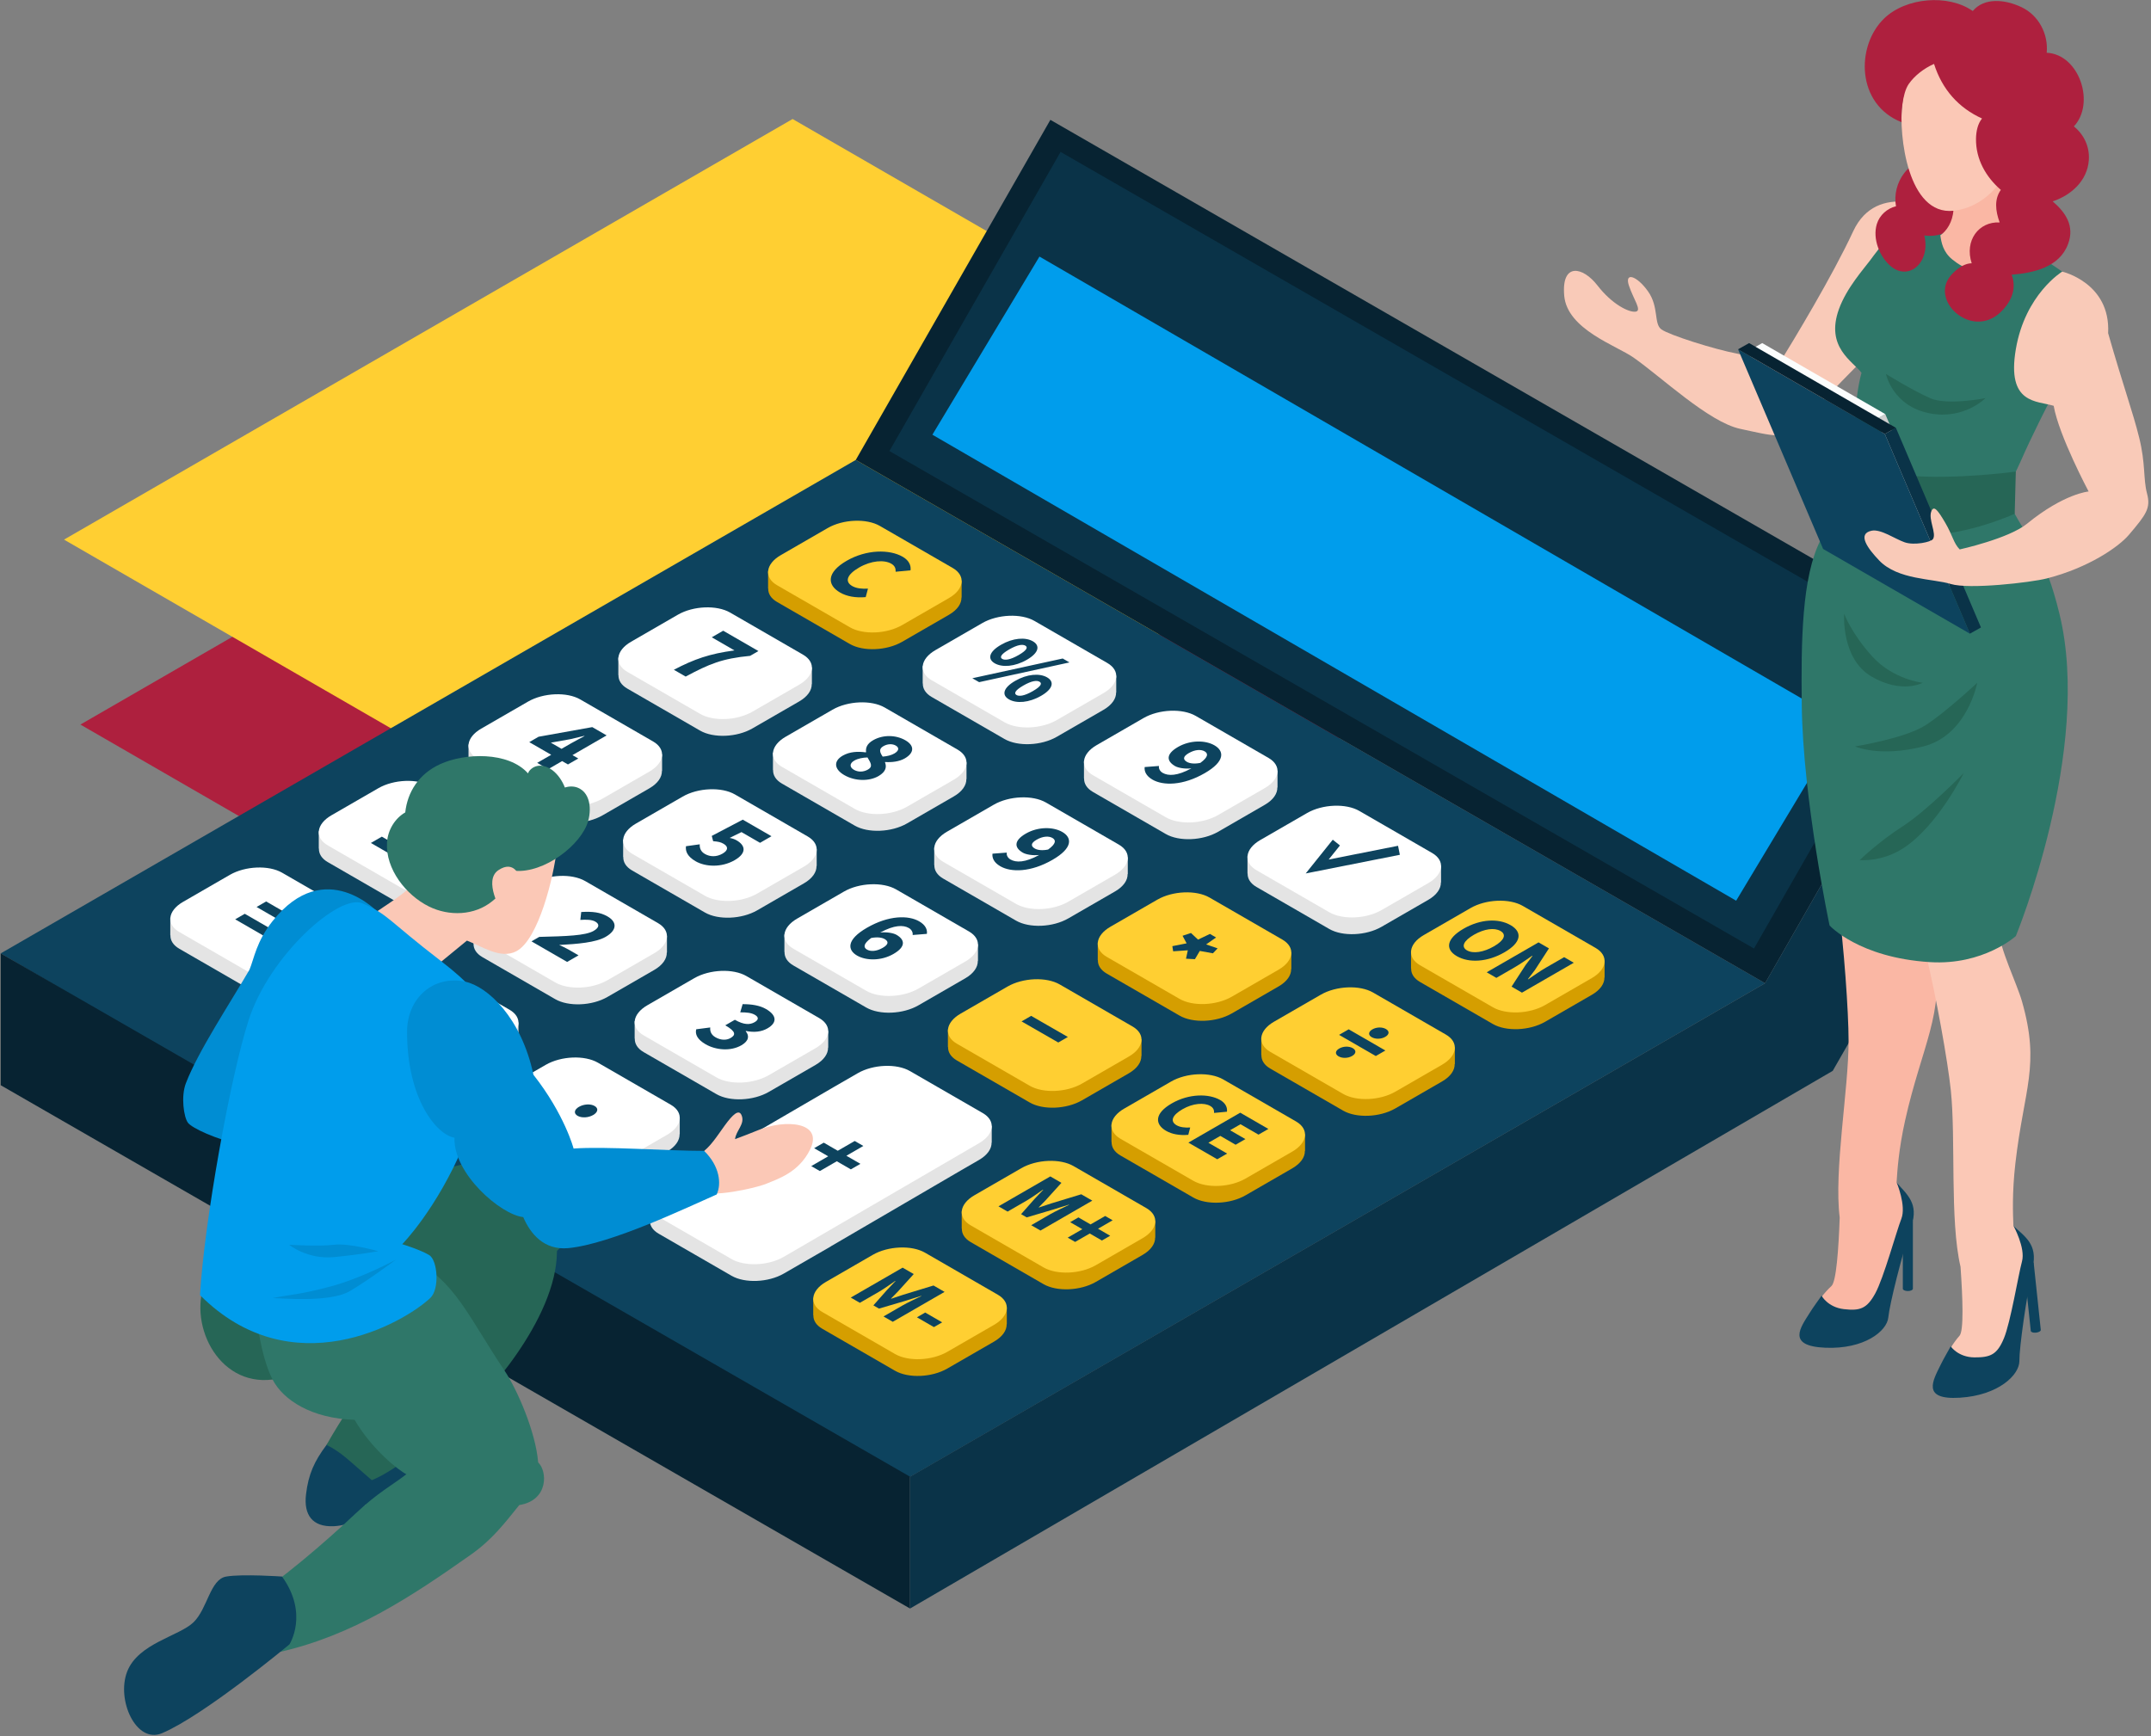 <svg xmlns="http://www.w3.org/2000/svg" xmlns:xlink="http://www.w3.org/1999/xlink" xmlns:serif="http://www.serif.com/" width="100%" height="100%" viewBox="0 0 441 356" xml:space="preserve" style="fill-rule:evenodd;clip-rule:evenodd;stroke-linejoin:round;stroke-miterlimit:2;"><rect x="0" y="0" width="441" height="356" fill="#808080" stroke="none"/>    <g transform="matrix(1,0,0,1,-118.305,-413.765)">        <g>            <g transform="matrix(4.167,0,0,4.167,-1654.21,141.375)">                <path d="M522.601,116.465C521.671,115.23 520.701,114.06 519.681,112.948L524.187,115.542L522.601,116.465ZM464.51,97.347C463.743,97.347 462.999,97.326 462.268,97.28L468.006,93.968L472.961,96.82C469.743,97.124 467.012,97.347 464.51,97.347Z" style="fill:url(#_Linear1);"></path>            </g>            <g transform="matrix(4.167,0,0,4.167,-1783.28,-45.031)">                <path d="M492.692,163.499C492.692,163.499 486.568,160.923 484.527,159.744C478.47,156.248 460.3,145.757 460.3,145.757L496.147,125.061C496.147,125.061 514.995,135.943 521.28,139.571C523.094,140.619 528.539,142.803 528.539,142.803L492.692,163.499Z" style="fill:rgb(174,32,62);fill-rule:nonzero;"></path>            </g>            <g transform="matrix(4.167,0,0,4.167,-1783.28,-45.031)">                <path d="M491.85,153.746C491.85,153.746 479.948,148.465 475.968,146.167C471.849,143.789 459.494,136.656 459.494,136.656L495.34,115.959C495.34,115.959 510.024,124.437 514.918,127.263C518.122,129.113 527.698,133.05 527.698,133.05L491.85,153.746Z" style="fill:rgb(255,207,50);fill-rule:nonzero;"></path>            </g>            <g transform="matrix(4.167,0,0,4.167,-1654.21,141.375)">                <path d="M512.215,113.752L469.755,138.267L425.404,112.284L467.475,88.001L512.215,113.752Z" style="fill:rgb(13,67,94);fill-rule:nonzero;"></path>            </g>            <g transform="matrix(4.167,0,0,4.167,-1654.21,141.375)">                <path d="M512.215,113.752L521.789,97.018L477.049,71.266L467.475,88.001L512.215,113.752Z" style="fill:rgb(7,35,50);fill-rule:nonzero;"></path>            </g>            <g transform="matrix(4.167,0,0,4.167,-1654.21,141.375)">                <path d="M511.668,112.044L520.09,97.324L477.551,72.844L469.129,87.564L511.668,112.044Z" style="fill:rgb(10,51,72);fill-rule:nonzero;"></path>            </g>            <g transform="matrix(4.167,0,0,4.167,-1654.21,141.375)">                <path d="M510.79,109.691L516.059,100.926L476.512,77.994L471.244,86.76L510.79,109.691Z" style="fill:rgb(0,157,236);fill-rule:nonzero;"></path>            </g>            <g transform="matrix(4.167,0,0,4.167,-1654.21,141.375)">                <path d="M425.404,112.284L425.404,118.771L470.144,144.523L470.144,138.035L425.404,112.284Z" style="fill:rgb(7,35,50);fill-rule:nonzero;"></path>            </g>            <g transform="matrix(4.167,0,0,4.167,-1654.21,141.375)">                <path d="M512.215,113.752L470.144,138.035L470.144,144.523L515.542,118.064L524.719,102.039L521.789,97.018L512.215,113.752Z" style="fill:rgb(10,51,72);fill-rule:nonzero;"></path>            </g>            <g transform="matrix(4.167,0,0,4.167,-1654.21,141.375)">                <path d="M472.683,93.947L471.83,93.904L468.658,92.072C468.002,91.694 466.847,91.741 466.09,92.178L463.801,93.5L463.16,93.468L463.16,94.328L463.166,94.328C463.159,94.577 463.297,94.815 463.602,94.991L467.185,97.06C467.84,97.438 468.996,97.39 469.753,96.953L472.057,95.623C472.478,95.38 472.682,95.067 472.675,94.77L472.683,94.771L472.683,93.947Z" style="fill:rgb(213,158,0);fill-rule:nonzero;"></path>            </g>            <g transform="matrix(4.167,0,0,4.167,-1654.21,141.375)">                <path d="M467.185,96.236L463.602,94.167C462.947,93.789 463.03,93.122 463.787,92.685L466.09,91.355C466.847,90.918 468.002,90.87 468.658,91.248L472.242,93.317C472.897,93.696 472.814,94.363 472.057,94.8L469.753,96.13C468.996,96.567 467.84,96.615 467.185,96.236Z" style="fill:rgb(255,207,50);fill-rule:nonzero;"></path>            </g>            <g transform="matrix(4.167,0,0,4.167,-1654.21,141.375)">                <path d="M480.29,98.621L479.438,98.579L476.265,96.747C475.61,96.368 474.454,96.416 473.698,96.853L471.409,98.175L470.767,98.142L470.767,99.003L470.774,99.003C470.766,99.251 470.905,99.49 471.209,99.666L474.792,101.734C475.449,102.113 476.604,102.065 477.361,101.628L479.664,100.298C480.085,100.054 480.289,99.741 480.283,99.445L480.29,99.446L480.29,98.621Z" style="fill:rgb(228,228,228);fill-rule:nonzero;"></path>            </g>            <g transform="matrix(4.167,0,0,4.167,-1654.21,141.375)">                <path d="M474.792,100.91L471.209,98.842C470.554,98.464 470.637,97.797 471.394,97.36L473.698,96.03C474.454,95.593 475.61,95.545 476.265,95.923L479.849,97.992C480.504,98.37 480.421,99.037 479.664,99.474L477.361,100.804C476.604,101.241 475.449,101.289 474.792,100.91Z" style="fill:white;fill-rule:nonzero;"></path>            </g>            <g transform="matrix(4.167,0,0,4.167,-1654.21,141.375)">                <path d="M488.225,103.296L487.372,103.253L484.2,101.421C483.544,101.043 482.389,101.091 481.632,101.528L479.343,102.849L478.702,102.817L478.702,103.677L478.708,103.677C478.701,103.926 478.839,104.164 479.144,104.34L482.727,106.409C483.382,106.787 484.538,106.74 485.295,106.303L487.599,104.972C488.02,104.729 488.224,104.415 488.216,104.119L488.225,104.119L488.225,103.296Z" style="fill:rgb(228,228,228);fill-rule:nonzero;"></path>            </g>            <g transform="matrix(4.167,0,0,4.167,-1654.21,141.375)">                <path d="M482.727,105.585L479.144,103.516C478.489,103.138 478.571,102.471 479.329,102.034L481.632,100.704C482.389,100.267 483.544,100.219 484.2,100.597L487.783,102.666C488.439,103.044 488.356,103.712 487.599,104.149L485.295,105.479C484.538,105.916 483.382,105.964 482.727,105.585Z" style="fill:white;fill-rule:nonzero;"></path>            </g>            <g transform="matrix(4.167,0,0,4.167,-1654.21,141.375)">                <path d="M496.271,107.971L495.418,107.928L492.246,106.096C491.59,105.717 490.435,105.765 489.678,106.202L487.389,107.524L486.747,107.492L486.747,108.352L486.754,108.352C486.746,108.6 486.885,108.839 487.19,109.015L490.773,111.084C491.428,111.462 492.584,111.414 493.341,110.977L495.645,109.647C496.066,109.404 496.27,109.09 496.263,108.794L496.271,108.794L496.271,107.971Z" style="fill:rgb(228,228,228);fill-rule:nonzero;"></path>            </g>            <g transform="matrix(4.167,0,0,4.167,-1654.21,141.375)">                <path d="M490.773,110.26L487.19,108.191C486.534,107.813 486.617,107.145 487.373,106.708L489.678,105.378C490.435,104.941 491.59,104.893 492.246,105.272L495.829,107.341C496.485,107.719 496.402,108.387 495.645,108.824L493.341,110.154C492.584,110.59 491.428,110.638 490.773,110.26Z" style="fill:white;fill-rule:nonzero;"></path>            </g>            <g transform="matrix(4.167,0,0,4.167,-1654.21,141.375)">                <path d="M504.317,112.645L503.464,112.602L500.291,110.77C499.636,110.392 498.481,110.44 497.723,110.877L495.435,112.199L494.793,112.166L494.793,113.026L494.8,113.027C494.792,113.275 494.931,113.513 495.236,113.69L498.819,115.758C499.474,116.137 500.629,116.089 501.387,115.652L503.691,114.322C504.112,114.079 504.316,113.765 504.309,113.469L504.317,113.469L504.317,112.645Z" style="fill:rgb(213,158,0);fill-rule:nonzero;"></path>            </g>            <g transform="matrix(4.167,0,0,4.167,-1654.21,141.375)">                <path d="M498.819,114.934L495.236,112.866C494.58,112.487 494.663,111.82 495.42,111.383L497.724,110.053C498.481,109.616 499.636,109.568 500.291,109.947L503.874,112.015C504.531,112.394 504.448,113.061 503.691,113.498L501.387,114.828C500.629,115.265 499.474,115.313 498.819,114.934Z" style="fill:rgb(255,207,50);fill-rule:nonzero;"></path>            </g>            <g transform="matrix(4.167,0,0,4.167,-1654.21,141.375)">                <path d="M465.316,98.21L464.463,98.167L461.29,96.335C460.635,95.956 459.48,96.004 458.722,96.441L456.434,97.763L455.792,97.731L455.792,98.591L455.799,98.591C455.791,98.84 455.93,99.078 456.235,99.254L459.818,101.323C460.473,101.7 461.628,101.653 462.385,101.216L464.69,99.886C465.111,99.643 465.315,99.329 465.308,99.033L465.316,99.033L465.316,98.21Z" style="fill:rgb(228,228,228);fill-rule:nonzero;"></path>            </g>            <g transform="matrix(4.167,0,0,4.167,-1654.21,141.375)">                <path d="M459.818,100.498L456.235,98.43C455.579,98.052 455.662,97.385 456.419,96.948L458.723,95.617C459.48,95.18 460.635,95.133 461.29,95.511L464.873,97.58C465.53,97.958 465.447,98.625 464.69,99.062L462.385,100.392C461.628,100.829 460.473,100.877 459.818,100.498Z" style="fill:white;fill-rule:nonzero;"></path>            </g>            <g transform="matrix(4.167,0,0,4.167,-1654.21,141.375)">                <path d="M472.923,102.884L472.071,102.841L468.898,101.009C468.243,100.631 467.087,100.679 466.329,101.116L464.041,102.437L463.4,102.405L463.4,103.265L463.407,103.265C463.399,103.514 463.538,103.752 463.842,103.928L467.425,105.997C468.08,106.375 469.236,106.327 469.994,105.89L472.297,104.56C472.718,104.317 472.922,104.004 472.915,103.707L472.923,103.708L472.923,102.884Z" style="fill:rgb(228,228,228);fill-rule:nonzero;"></path>            </g>            <g transform="matrix(4.167,0,0,4.167,-1654.21,141.375)">                <path d="M467.425,105.173L463.842,103.104C463.187,102.726 463.269,102.059 464.026,101.622L466.33,100.292C467.087,99.855 468.243,99.807 468.898,100.185L472.481,102.254C473.137,102.633 473.054,103.3 472.297,103.737L469.994,105.067C469.236,105.504 468.08,105.552 467.425,105.173Z" style="fill:white;fill-rule:nonzero;"></path>            </g>            <g transform="matrix(4.167,0,0,4.167,-1654.21,141.375)">                <path d="M480.858,107.559L480.005,107.516L476.832,105.684C476.177,105.305 475.021,105.353 474.264,105.79L471.975,107.112L471.334,107.079L471.334,107.94L471.341,107.94C471.333,108.188 471.472,108.427 471.776,108.603L475.36,110.672C476.015,111.05 477.17,111.002 477.927,110.565L480.231,109.235C480.652,108.992 480.857,108.679 480.849,108.382L480.858,108.383L480.858,107.559Z" style="fill:rgb(228,228,228);fill-rule:nonzero;"></path>            </g>            <g transform="matrix(4.167,0,0,4.167,-1654.21,141.375)">                <path d="M475.36,109.848L471.776,107.779C471.121,107.401 471.204,106.734 471.96,106.297L474.264,104.967C475.021,104.53 476.177,104.482 476.832,104.86L480.415,106.929C481.071,107.307 480.988,107.974 480.231,108.411L477.927,109.742C477.17,110.179 476.015,110.226 475.36,109.848Z" style="fill:white;fill-rule:nonzero;"></path>            </g>            <g transform="matrix(4.167,0,0,4.167,-1654.21,141.375)">                <path d="M488.904,112.233L488.051,112.191L484.878,110.359C484.223,109.98 483.067,110.028 482.31,110.465L480.021,111.786L479.38,111.754L479.38,112.615L479.387,112.615C479.379,112.863 479.518,113.102 479.822,113.278L483.406,115.346C484.061,115.725 485.216,115.677 485.973,115.24L488.277,113.91C488.698,113.667 488.903,113.353 488.895,113.057L488.904,113.057L488.904,112.233Z" style="fill:rgb(213,158,0);fill-rule:nonzero;"></path>            </g>            <g transform="matrix(4.167,0,0,4.167,-1654.21,141.375)">                <path d="M483.406,114.523L479.822,112.454C479.166,112.075 479.249,111.409 480.006,110.971L482.31,109.641C483.067,109.204 484.223,109.157 484.878,109.535L488.461,111.603C489.117,111.982 489.034,112.649 488.277,113.086L485.973,114.416C485.216,114.853 484.061,114.901 483.406,114.523Z" style="fill:rgb(255,207,50);fill-rule:nonzero;"></path>            </g>            <g transform="matrix(4.167,0,0,4.167,-1654.21,141.375)">                <path d="M496.95,116.908L496.097,116.865L492.924,115.034C492.269,114.655 491.113,114.703 490.356,115.14L488.067,116.461L487.426,116.429L487.426,117.289L487.433,117.289C487.425,117.538 487.564,117.777 487.868,117.952L491.452,120.021C492.107,120.4 493.262,120.352 494.019,119.915L496.323,118.585C496.745,118.342 496.949,118.028 496.941,117.731L496.95,117.732L496.95,116.908Z" style="fill:rgb(213,158,0);fill-rule:nonzero;"></path>            </g>            <g transform="matrix(4.167,0,0,4.167,-1654.21,141.375)">                <path d="M491.452,119.198L487.868,117.129C487.212,116.75 487.295,116.083 488.052,115.646L490.356,114.316C491.113,113.879 492.269,113.831 492.924,114.209L496.507,116.278C497.163,116.657 497.079,117.324 496.323,117.761L494.019,119.091C493.262,119.528 492.107,119.576 491.452,119.198Z" style="fill:rgb(255,207,50);fill-rule:nonzero;"></path>            </g>            <g transform="matrix(4.167,0,0,4.167,-1654.21,141.375)">                <path d="M457.945,102.485L457.092,102.442L453.919,100.611C453.264,100.232 452.108,100.28 451.351,100.717L449.063,102.038L448.421,102.006L448.421,102.866L448.428,102.867C448.42,103.115 448.559,103.354 448.864,103.53L452.447,105.598C453.102,105.977 454.257,105.929 455.014,105.492L457.318,104.162C457.74,103.919 457.944,103.605 457.936,103.308L457.945,103.309L457.945,102.485Z" style="fill:rgb(228,228,228);fill-rule:nonzero;"></path>            </g>            <g transform="matrix(4.167,0,0,4.167,-1654.21,141.375)">                <path d="M452.447,104.775L448.864,102.706C448.207,102.327 448.29,101.66 449.047,101.223L451.351,99.893C452.108,99.457 453.264,99.408 453.919,99.787L457.502,101.855C458.158,102.234 458.075,102.901 457.318,103.338L455.014,104.668C454.257,105.105 453.102,105.153 452.447,104.775Z" style="fill:white;fill-rule:nonzero;"></path>            </g>            <g transform="matrix(4.167,0,0,4.167,-1654.21,141.375)">                <path d="M465.552,107.16L464.7,107.117L461.527,105.285C460.871,104.907 459.715,104.954 458.958,105.391L456.67,106.713L456.029,106.681L456.029,107.541L456.036,107.541C456.028,107.79 456.166,108.029 456.471,108.204L460.054,110.273C460.709,110.651 461.865,110.603 462.621,110.167L464.925,108.836C465.347,108.593 465.551,108.28 465.543,107.983L465.552,107.984L465.552,107.16Z" style="fill:rgb(228,228,228);fill-rule:nonzero;"></path>            </g>            <g transform="matrix(4.167,0,0,4.167,-1654.21,141.375)">                <path d="M460.054,109.449L456.471,107.381C455.815,107.002 455.898,106.335 456.655,105.898L458.958,104.568C459.715,104.131 460.871,104.083 461.527,104.461L465.11,106.53C465.765,106.909 465.683,107.576 464.925,108.013L462.621,109.343C461.865,109.78 460.709,109.827 460.054,109.449Z" style="fill:white;fill-rule:nonzero;"></path>            </g>            <g transform="matrix(4.167,0,0,4.167,-1654.21,141.375)">                <path d="M473.487,111.835L472.634,111.792L469.461,109.96C468.805,109.581 467.65,109.629 466.893,110.066L464.604,111.388L463.963,111.355L463.963,112.216L463.97,112.216C463.962,112.465 464.1,112.703 464.405,112.879L467.989,114.948C468.644,115.326 469.799,115.278 470.556,114.841L472.86,113.511C473.281,113.268 473.486,112.954 473.478,112.658L473.487,112.659L473.487,111.835Z" style="fill:rgb(228,228,228);fill-rule:nonzero;"></path>            </g>            <g transform="matrix(4.167,0,0,4.167,-1654.21,141.375)">                <path d="M467.989,114.124L464.405,112.055C463.749,111.677 463.832,111.01 464.589,110.573L466.893,109.242C467.65,108.805 468.805,108.758 469.461,109.136L473.044,111.205C473.7,111.583 473.617,112.25 472.86,112.687L470.556,114.017C469.799,114.454 468.644,114.502 467.989,114.124Z" style="fill:white;fill-rule:nonzero;"></path>            </g>            <g transform="matrix(4.167,0,0,4.167,-1654.21,141.375)">                <path d="M481.533,116.509L480.68,116.467L477.507,114.635C476.851,114.256 475.696,114.304 474.939,114.741L472.65,116.062L472.008,116.03L472.008,116.89L472.016,116.891C472.008,117.139 472.146,117.378 472.451,117.554L476.035,119.622C476.69,120.001 477.845,119.953 478.602,119.516L480.906,118.186C481.327,117.943 481.532,117.629 481.524,117.333L481.533,117.333L481.533,116.509Z" style="fill:rgb(213,158,0);fill-rule:nonzero;"></path>            </g>            <g transform="matrix(4.167,0,0,4.167,-1654.21,141.375)">                <path d="M476.035,118.799L472.451,116.73C471.795,116.351 471.878,115.684 472.635,115.247L474.939,113.917C475.696,113.48 476.851,113.432 477.507,113.811L481.09,115.88C481.746,116.258 481.663,116.925 480.906,117.362L478.602,118.692C477.845,119.129 476.69,119.177 476.035,118.799Z" style="fill:rgb(255,207,50);fill-rule:nonzero;"></path>            </g>            <g transform="matrix(4.167,0,0,4.167,-1654.21,141.375)">                <path d="M489.579,121.184L488.726,121.141L485.553,119.309C484.897,118.931 483.742,118.979 482.985,119.416L480.696,120.737L480.055,120.705L480.055,121.565L480.062,121.565C480.054,121.814 480.193,122.053 480.496,122.228L484.08,124.297C484.736,124.676 485.891,124.628 486.648,124.191L488.952,122.861C489.372,122.617 489.578,122.304 489.57,122.008L489.579,122.008L489.579,121.184Z" style="fill:rgb(213,158,0);fill-rule:nonzero;"></path>            </g>            <g transform="matrix(4.167,0,0,4.167,-1654.21,141.375)">                <path d="M484.08,123.473L480.496,121.405C479.841,121.026 479.924,120.359 480.681,119.922L482.985,118.592C483.742,118.155 484.897,118.107 485.553,118.486L489.136,120.554C489.791,120.933 489.708,121.6 488.952,122.037L486.648,123.367C485.891,123.804 484.736,123.852 484.08,123.473Z" style="fill:rgb(255,207,50);fill-rule:nonzero;"></path>            </g>            <g transform="matrix(4.167,0,0,4.167,-1654.21,141.375)">                <path d="M450.578,106.748L449.725,106.705L446.552,104.873C445.896,104.495 444.741,104.543 443.984,104.98L441.695,106.301L441.054,106.269L441.054,107.129L441.061,107.129C441.053,107.378 441.192,107.617 441.496,107.792L445.079,109.861C445.735,110.24 446.89,110.192 447.647,109.755L449.951,108.425C450.371,108.181 450.577,107.867 450.569,107.572L450.578,107.572L450.578,106.748Z" style="fill:rgb(228,228,228);fill-rule:nonzero;"></path>            </g>            <g transform="matrix(4.167,0,0,4.167,-1654.21,141.375)">                <path d="M445.079,109.037L441.496,106.969C440.84,106.59 440.923,105.923 441.68,105.486L443.984,104.156C444.741,103.719 445.896,103.671 446.552,104.05L450.135,106.118C450.79,106.497 450.707,107.164 449.951,107.601L447.647,108.931C446.89,109.368 445.735,109.416 445.079,109.037Z" style="fill:white;fill-rule:nonzero;"></path>            </g>            <g transform="matrix(4.167,0,0,4.167,-1654.21,141.375)">                <path d="M458.185,111.423L457.332,111.38L454.16,109.548C453.503,109.17 452.348,109.218 451.591,109.655L449.302,110.976L448.661,110.944L448.661,111.804L448.668,111.804C448.661,112.053 448.799,112.291 449.103,112.467L452.687,114.536C453.342,114.914 454.497,114.867 455.254,114.429L457.558,113.099C457.979,112.856 458.184,112.542 458.176,112.246L458.185,112.246L458.185,111.423Z" style="fill:rgb(228,228,228);fill-rule:nonzero;"></path>            </g>            <g transform="matrix(4.167,0,0,4.167,-1654.21,141.375)">                <path d="M452.687,113.712L449.103,111.643C448.448,111.265 448.531,110.597 449.288,110.16L451.591,108.831C452.348,108.394 453.503,108.346 454.16,108.724L457.743,110.793C458.398,111.171 458.315,111.839 457.558,112.276L455.254,113.606C454.497,114.043 453.342,114.091 452.687,113.712Z" style="fill:white;fill-rule:nonzero;"></path>            </g>            <g transform="matrix(4.167,0,0,4.167,-1654.21,141.375)">                <path d="M466.119,116.097L465.266,116.054L462.093,114.222C461.438,113.844 460.283,113.892 459.526,114.329L457.237,115.651L456.595,115.618L456.595,116.478L456.602,116.479C456.594,116.727 456.733,116.966 457.038,117.142L460.621,119.211C461.276,119.589 462.432,119.541 463.189,119.104L465.493,117.774C465.913,117.531 466.118,117.217 466.111,116.921L466.119,116.921L466.119,116.097Z" style="fill:rgb(228,228,228);fill-rule:nonzero;"></path>            </g>            <g transform="matrix(4.167,0,0,4.167,-1654.21,141.375)">                <path d="M460.621,118.387L457.038,116.318C456.382,115.94 456.465,115.272 457.222,114.835L459.526,113.505C460.283,113.068 461.438,113.02 462.093,113.399L465.677,115.468C466.332,115.846 466.249,116.513 465.493,116.95L463.189,118.28C462.432,118.717 461.276,118.765 460.621,118.387Z" style="fill:white;fill-rule:nonzero;"></path>            </g>            <g transform="matrix(4.167,0,0,4.167,-1654.21,141.375)">                <path d="M482.21,125.447L481.359,125.404L478.185,123.572C477.53,123.194 476.374,123.242 475.618,123.679L473.329,125L472.687,124.968L472.687,125.828L472.694,125.828C472.687,126.076 472.825,126.315 473.129,126.491L476.712,128.56C477.368,128.938 478.524,128.89 479.281,128.453L481.584,127.123C482.005,126.88 482.209,126.567 482.203,126.27L482.21,126.271L482.21,125.447Z" style="fill:rgb(213,158,0);fill-rule:nonzero;"></path>            </g>            <g transform="matrix(4.167,0,0,4.167,-1654.21,141.375)">                <path d="M476.712,127.736L473.129,125.667C472.474,125.289 472.557,124.622 473.314,124.185L475.618,122.855C476.374,122.418 477.53,122.37 478.185,122.748L481.769,124.817C482.424,125.196 482.341,125.863 481.584,126.3L479.281,127.63C478.524,128.067 477.368,128.115 476.712,127.736Z" style="fill:rgb(255,207,50);fill-rule:nonzero;"></path>            </g>            <g transform="matrix(4.167,0,0,4.167,-1654.21,141.375)">                <path d="M443.272,111.011L442.419,110.968L439.246,109.136C438.591,108.758 437.436,108.805 436.679,109.242L434.39,110.564L433.748,110.532L433.748,111.392L433.755,111.392C433.747,111.64 433.886,111.879 434.191,112.055L437.774,114.124C438.429,114.502 439.585,114.454 440.342,114.017L442.646,112.687C443.067,112.444 443.271,112.131 443.264,111.834L443.272,111.835L443.272,111.011Z" style="fill:rgb(228,228,228);fill-rule:nonzero;"></path>            </g>            <g transform="matrix(4.167,0,0,4.167,-1654.21,141.375)">                <path d="M437.774,113.3L434.191,111.231C433.536,110.853 433.619,110.186 434.375,109.749L436.679,108.419C437.436,107.982 438.591,107.934 439.246,108.312L442.83,110.381C443.486,110.76 443.403,111.427 442.646,111.864L440.342,113.194C439.585,113.631 438.429,113.679 437.774,113.3Z" style="fill:white;fill-rule:nonzero;"></path>            </g>            <g transform="matrix(4.167,0,0,4.167,-1654.21,141.375)">                <path d="M450.879,115.685L450.027,115.643L446.854,113.811C446.199,113.432 445.043,113.48 444.287,113.917L441.997,115.239L441.356,115.206L441.356,116.067L441.363,116.067C441.355,116.315 441.494,116.554 441.798,116.73L445.381,118.799C446.037,119.177 447.193,119.129 447.95,118.692L450.253,117.362C450.674,117.119 450.878,116.805 450.871,116.509L450.879,116.509L450.879,115.685Z" style="fill:rgb(228,228,228);fill-rule:nonzero;"></path>            </g>            <g transform="matrix(4.167,0,0,4.167,-1654.21,141.375)">                <path d="M445.381,117.975L441.798,115.906C441.143,115.528 441.226,114.861 441.983,114.424L444.287,113.094C445.043,112.657 446.199,112.609 446.854,112.987L450.438,115.056C451.093,115.434 451.01,116.101 450.253,116.538L447.95,117.868C447.193,118.305 446.037,118.353 445.381,117.975Z" style="fill:white;fill-rule:nonzero;"></path>            </g>            <g transform="matrix(4.167,0,0,4.167,-1654.21,141.375)">                <path d="M458.814,120.36L457.961,120.317L454.788,118.486C454.133,118.107 452.978,118.155 452.22,118.592L449.932,119.913L449.29,119.881L449.29,120.742L449.297,120.742C449.289,120.99 449.428,121.229 449.733,121.405L453.316,123.473C453.971,123.852 455.126,123.804 455.884,123.367L458.188,122.037C458.609,121.794 458.813,121.48 458.806,121.183L458.814,121.184L458.814,120.36Z" style="fill:rgb(228,228,228);fill-rule:nonzero;"></path>            </g>            <g transform="matrix(4.167,0,0,4.167,-1654.21,141.375)">                <path d="M453.316,122.65L449.733,120.581C449.077,120.202 449.16,119.535 449.916,119.098L452.22,117.768C452.978,117.331 454.133,117.284 454.788,117.662L458.371,119.73C459.028,120.109 458.945,120.776 458.188,121.213L455.884,122.543C455.126,122.98 453.971,123.028 453.316,122.65Z" style="fill:white;fill-rule:nonzero;"></path>            </g>            <g transform="matrix(4.167,0,0,4.167,-1654.21,141.375)">                <path d="M474.906,129.71L474.053,129.667L470.88,127.835C470.225,127.456 469.07,127.504 468.312,127.941L466.024,129.263L465.382,129.231L465.382,130.091L465.389,130.091C465.381,130.34 465.52,130.578 465.825,130.754L469.408,132.823C470.063,133.201 471.218,133.153 471.975,132.716L474.28,131.386C474.701,131.143 474.905,130.829 474.898,130.533L474.906,130.533L474.906,129.71Z" style="fill:rgb(213,158,0);fill-rule:nonzero;"></path>            </g>            <g transform="matrix(4.167,0,0,4.167,-1654.21,141.375)">                <path d="M469.408,131.999L465.825,129.93C465.169,129.552 465.252,128.885 466.009,128.448L468.313,127.117C469.07,126.68 470.225,126.633 470.88,127.011L474.463,129.08C475.12,129.458 475.037,130.125 474.28,130.562L471.976,131.892C471.218,132.329 470.063,132.377 469.408,131.999Z" style="fill:rgb(255,207,50);fill-rule:nonzero;"></path>            </g>            <g transform="matrix(4.167,0,0,4.167,-1654.21,141.375)">                <path d="M473.312,120.729L470.139,118.897C469.484,118.519 468.329,118.567 467.572,119.004C467.572,119.004 461.024,122.829 460.266,123.267L457.978,124.588L457.336,124.556L457.336,125.416L457.343,125.416C457.335,125.665 457.474,125.904 457.779,126.079L461.362,128.148C462.017,128.526 463.172,128.479 463.929,128.042L465.552,127.105L465.554,127.104L466.234,126.712L466.269,126.687L472.686,122.941L473.538,122.449C473.959,122.205 474.163,121.892 474.157,121.596L474.164,121.596L474.164,120.772L473.312,120.729Z" style="fill:rgb(228,228,228);fill-rule:nonzero;"></path>            </g>            <g transform="matrix(4.167,0,0,4.167,-1654.21,141.375)">                <path d="M473.723,120.142L470.139,118.074C469.484,117.695 468.329,117.743 467.572,118.18L466.403,118.855L466.399,118.857L457.962,123.773C457.205,124.21 457.122,124.877 457.779,125.256L461.362,127.325C462.017,127.702 463.172,127.655 463.929,127.218L473.538,121.625C474.295,121.188 474.378,120.521 473.723,120.142Z" style="fill:white;fill-rule:nonzero;"></path>            </g>            <g transform="matrix(4.167,0,0,4.167,-1654.21,141.375)">                <path d="M444.156,106.539L444.697,106.851L446.36,105.891L445.893,105.621L446.306,105.383C446.637,105.506 446.89,105.558 447.19,105.589L447.613,105.833L445.274,107.184L445.741,107.454L445.202,107.765L443.617,106.85L444.156,106.539Z" style="fill:rgb(13,67,94);fill-rule:nonzero;"></path>            </g>            <g transform="matrix(4.167,0,0,4.167,-1654.21,141.375)">                <path d="M451.901,111.472C453.23,111.439 454.17,111.412 454.578,111.176C454.859,111.014 454.876,110.846 454.661,110.721C454.481,110.617 454.204,110.619 453.923,110.636L453.967,110.247C454.518,110.215 454.903,110.259 455.26,110.465C455.751,110.748 455.722,111.151 455.168,111.47C454.684,111.75 453.775,111.822 452.881,111.87C453.024,111.933 453.215,112.022 453.332,112.09L453.834,112.38L453.272,112.704L451.52,111.692L451.901,111.472Z" style="fill:rgb(13,67,94);fill-rule:nonzero;"></path>            </g>            <g transform="matrix(4.167,0,0,4.167,-1654.21,141.375)">                <path d="M459.625,116.018L460.314,115.929C460.295,116.112 460.358,116.289 460.57,116.411C460.812,116.552 461.096,116.575 461.313,116.449C461.568,116.302 461.596,116.136 461.054,115.823L461.526,115.551C461.973,115.809 462.269,115.802 462.499,115.668C462.7,115.553 462.707,115.421 462.511,115.308C462.335,115.206 462.105,115.184 461.79,115.185L461.908,114.782C462.363,114.782 462.754,114.846 463.06,115.023C463.574,115.32 463.633,115.684 463.13,115.974C462.83,116.147 462.474,116.181 462.076,116.103L462.057,116.114C462.247,116.334 462.22,116.59 461.849,116.805C461.314,117.114 460.585,117.044 460.083,116.754C459.681,116.521 459.56,116.263 459.625,116.018Z" style="fill:rgb(13,67,94);fill-rule:nonzero;"></path>            </g>            <g transform="matrix(4.167,0,0,4.167,-1654.21,141.375)">                <path d="M466.118,122.269L465.427,121.87L465.899,121.598L466.589,121.996L467.423,121.515L467.847,121.76L467.013,122.242L467.704,122.64L467.232,122.912L466.541,122.513L465.708,122.995L465.284,122.751L466.118,122.269Z" style="fill:rgb(13,67,94);fill-rule:nonzero;"></path>            </g>            <g transform="matrix(4.167,0,0,4.167,-1654.21,141.375)">                <path d="M475.632,115.631L476.103,115.358L477.909,116.397L477.438,116.669L475.632,115.631Z" style="fill:rgb(13,67,94);fill-rule:nonzero;"></path>            </g>            <g transform="matrix(4.167,0,0,4.167,-1654.21,141.375)">                <path d="M446.64,115.589C447.43,115.134 447.457,114.946 447.261,114.833C447.069,114.721 446.74,114.735 445.951,115.191C445.166,115.643 445.115,115.849 445.307,115.96C445.503,116.074 445.856,116.042 446.64,115.589ZM445.405,114.876C446.384,114.31 447.245,114.226 447.778,114.534C448.312,114.842 448.166,115.338 447.187,115.904C446.207,116.469 445.325,116.567 444.79,116.259C444.257,115.95 444.426,115.441 445.405,114.876Z" style="fill:rgb(34,34,33);fill-rule:nonzero;"></path>            </g>            <g transform="matrix(4.167,0,0,4.167,-1654.21,141.375)">                <path d="M438.464,109.728L440.269,110.77L439.798,111.042L437.994,110L438.464,109.728ZM437.413,110.335L439.217,111.377L438.746,111.649L436.941,110.607L437.413,110.335Z" style="fill:rgb(13,67,94);fill-rule:nonzero;"></path>            </g>            <g transform="matrix(4.167,0,0,4.167,-1654.21,141.375)">                <path d="M453.855,119.835C454.095,119.696 454.425,119.677 454.625,119.793C454.826,119.908 454.793,120.099 454.553,120.238C454.317,120.374 453.987,120.392 453.787,120.277C453.586,120.161 453.619,119.971 453.855,119.835Z" style="fill:rgb(13,67,94);fill-rule:nonzero;"></path>            </g>            <g transform="matrix(4.167,0,0,4.167,-1654.21,141.375)">                <path d="M452.997,102.218L453.465,101.948C453.651,101.841 453.943,101.69 454.13,101.589L454.116,101.58C453.894,101.636 453.661,101.69 453.427,101.743L452.472,101.914L452.997,102.218ZM452.49,102.511L451.41,101.888L451.868,101.623L454.51,101.149L455.216,101.557L453.535,102.528L453.822,102.693L453.313,102.986L453.027,102.821L452.338,103.219L451.8,102.908L452.49,102.511Z" style="fill:rgb(13,67,94);fill-rule:nonzero;"></path>            </g>            <g transform="matrix(4.167,0,0,4.167,-1654.21,141.375)">                <path d="M459.12,107.01L459.798,106.916C459.789,107.094 459.839,107.269 460.051,107.391C460.306,107.538 460.625,107.545 460.92,107.374C461.21,107.207 461.203,107.025 460.971,106.891C460.827,106.807 460.715,106.785 460.457,106.762L460.389,106.503L461.914,105.703L463.327,106.518L462.765,106.843L461.851,106.315L461.268,106.602C461.413,106.628 461.513,106.665 461.615,106.723C462.042,106.97 462.126,107.343 461.515,107.697C460.874,108.066 460.08,108.031 459.594,107.75C459.186,107.514 459.087,107.254 459.12,107.01Z" style="fill:rgb(13,67,94);fill-rule:nonzero;"></path>            </g>            <g transform="matrix(4.167,0,0,4.167,-1654.21,141.375)">                <path d="M468.805,112.008C469.109,111.832 469.084,111.688 468.896,111.579C468.767,111.504 468.54,111.468 468.234,111.526C467.832,111.818 467.852,111.996 468.025,112.096C468.197,112.196 468.479,112.196 468.805,112.008ZM468.024,111.023C469.099,110.402 470.066,110.402 470.592,110.705C470.921,110.895 471.001,111.125 470.973,111.323L470.272,111.379C470.293,111.266 470.233,111.12 470.087,111.036C469.813,110.878 469.368,110.882 468.676,111.258C468.996,111.222 469.325,111.282 469.478,111.37C469.905,111.617 469.938,111.961 469.33,112.311C468.732,112.657 467.989,112.651 467.538,112.391C467.056,112.112 467.013,111.606 468.024,111.023Z" style="fill:rgb(13,67,94);fill-rule:nonzero;"></path>            </g>            <g transform="matrix(4.167,0,0,4.167,-1654.21,141.375)">                <path d="M461.506,97.375L460.389,96.729L460.951,96.405L462.685,97.407L462.277,97.642C460.892,97.775 460.271,98.039 459.104,98.662L458.524,98.327C459.526,97.803 460.283,97.538 461.506,97.375Z" style="fill:rgb(13,67,94);fill-rule:nonzero;"></path>            </g>            <g transform="matrix(4.167,0,0,4.167,-1654.21,141.375)">                <path d="M469.372,102.447C469.594,102.318 469.63,102.166 469.442,102.057C469.289,101.969 469.054,101.959 468.832,102.088C468.596,102.223 468.656,102.389 468.798,102.601C469.028,102.582 469.223,102.533 469.372,102.447ZM468.076,103.236C468.329,103.09 468.212,102.912 468.052,102.642C467.825,102.647 467.579,102.694 467.402,102.796C467.149,102.942 467.175,103.131 467.383,103.25C467.575,103.361 467.834,103.375 468.076,103.236ZM466.83,102.554C467.18,102.353 467.581,102.339 467.962,102.391L467.981,102.381C467.955,102.173 468.022,101.971 468.327,101.795C468.816,101.513 469.454,101.53 469.917,101.798C470.371,102.06 470.361,102.415 469.884,102.69C469.608,102.849 469.233,102.889 468.929,102.866L468.911,102.876C469,103.1 468.97,103.34 468.59,103.56C468.137,103.821 467.439,103.816 466.91,103.511C466.411,103.223 466.364,102.824 466.83,102.554Z" style="fill:rgb(13,67,94);fill-rule:nonzero;"></path>            </g>            <g transform="matrix(4.167,0,0,4.167,-1654.21,141.375)">                <path d="M476.939,107.173C477.342,106.882 477.327,106.706 477.15,106.603C476.981,106.506 476.695,106.504 476.369,106.692C476.065,106.867 476.093,107.014 476.282,107.123C476.412,107.198 476.637,107.235 476.939,107.173ZM474.201,107.377L474.906,107.324C474.88,107.434 474.942,107.58 475.086,107.663C475.365,107.824 475.807,107.818 476.498,107.442C476.179,107.477 475.85,107.418 475.696,107.329C475.273,107.085 475.236,106.739 475.843,106.388C476.441,106.043 477.185,106.048 477.637,106.309C478.12,106.588 478.165,107.096 477.155,107.679C476.079,108.3 475.109,108.299 474.587,107.997C474.257,107.807 474.177,107.572 474.201,107.377Z" style="fill:rgb(13,67,94);fill-rule:nonzero;"></path>            </g>            <g transform="matrix(4.167,0,0,4.167,-1654.21,141.375)">                <path d="M483.05,111.928L483.753,111.789L483.552,111.417L483.968,111.28L484.314,111.606L484.9,111.326L485.202,111.501L484.714,111.842L485.278,112.037L485.046,112.28L484.401,112.163L484.161,112.569L483.722,112.546L483.811,112.132L483.09,112.181L483.05,111.928Z" style="fill:rgb(13,67,94);fill-rule:nonzero;"></path>            </g>            <g transform="matrix(4.167,0,0,4.167,-1654.21,141.375)">                <path d="M492.892,116.023C493.096,115.905 493.377,115.901 493.558,116.005C493.74,116.109 493.732,116.272 493.527,116.39C493.323,116.508 493.041,116.513 492.86,116.408C492.679,116.304 492.688,116.141 492.892,116.023ZM491.727,116.02L493.532,117.063L493.06,117.335L491.254,116.293L491.727,116.02ZM491.26,116.966C491.463,116.847 491.746,116.843 491.926,116.947C492.108,117.052 492.1,117.214 491.896,117.332C491.692,117.45 491.41,117.455 491.228,117.35C491.048,117.246 491.056,117.083 491.26,116.966Z" style="fill:rgb(13,67,94);fill-rule:nonzero;"></path>            </g>            <g transform="matrix(4.167,0,0,4.167,-1654.21,141.375)">                <path d="M467.025,92.965C468.004,92.4 469.137,92.394 469.785,92.767C470.114,92.958 470.199,93.216 470.168,93.434L469.436,93.503C469.443,93.35 469.406,93.214 469.221,93.107C468.871,92.905 468.235,92.951 467.641,93.294C467.034,93.645 466.922,93.989 467.299,94.207C467.507,94.327 467.794,94.351 468.075,94.334L467.963,94.752C467.466,94.795 467.034,94.718 466.701,94.526C466.054,94.152 466.034,93.538 467.025,92.965Z" style="fill:rgb(13,67,94);fill-rule:nonzero;"></path>            </g>            <g transform="matrix(4.167,0,0,4.167,-1654.21,141.375)">                <path d="M498.875,111.935C499.384,111.642 499.498,111.356 499.197,111.182C498.894,111.007 498.399,111.074 497.889,111.367C497.377,111.663 497.244,111.96 497.546,112.135C497.849,112.309 498.363,112.231 498.875,111.935ZM497.376,111.071C498.21,110.59 499.096,110.55 499.694,110.895C500.29,111.241 500.217,111.753 499.388,112.232C498.555,112.713 497.647,112.767 497.049,112.421C496.452,112.076 496.544,111.552 497.376,111.071Z" style="fill:rgb(13,67,94);fill-rule:nonzero;"></path>            </g>            <g transform="matrix(4.167,0,0,4.167,-1654.21,141.375)">                <path d="M501.067,111.742L501.579,112.038L500.889,113.103L500.543,113.554L500.557,113.561C500.806,113.393 501.125,113.163 501.426,112.989L502.327,112.47L502.802,112.744L500.252,114.216L499.74,113.92L500.433,112.853L500.771,112.407L500.756,112.399C500.496,112.574 500.197,112.793 499.895,112.967L498.992,113.489L498.517,113.214L501.067,111.742Z" style="fill:rgb(13,67,94);fill-rule:nonzero;"></path>            </g>            <g transform="matrix(4.167,0,0,4.167,-1654.21,141.375)">                <path d="M483.019,119.667C483.864,119.179 484.843,119.176 485.403,119.499C485.689,119.664 485.762,119.887 485.737,120.075L485.104,120.135C485.109,120.002 485.077,119.884 484.916,119.792C484.614,119.617 484.063,119.656 483.551,119.952C483.028,120.254 482.933,120.553 483.259,120.741C483.439,120.845 483.687,120.866 483.929,120.852L483.834,121.213C483.404,121.249 483.031,121.182 482.742,121.016C482.182,120.692 482.163,120.161 483.019,119.667Z" style="fill:rgb(13,67,94);fill-rule:nonzero;"></path>            </g>            <g transform="matrix(4.167,0,0,4.167,-1654.21,141.375)">                <path d="M486.39,120.123L487.775,120.923L487.289,121.203L486.403,120.691L485.891,120.987L486.645,121.422L486.163,121.7L485.411,121.265L484.824,121.603L485.745,122.135L485.259,122.415L483.839,121.596L486.39,120.123Z" style="fill:rgb(13,67,94);fill-rule:nonzero;"></path>            </g>            <g transform="matrix(4.167,0,0,4.167,-1654.21,141.375)">                <path d="M477.046,123.259L477.593,123.575L476.815,124.435C476.711,124.546 476.587,124.665 476.476,124.781L476.488,124.788C476.689,124.723 476.891,124.65 477.083,124.59L478.569,124.138L479.112,124.451L476.562,125.923L476.106,125.66L477.04,125.12C477.29,124.976 477.704,124.785 477.973,124.656L477.96,124.649L477.174,124.894L475.884,125.275L475.609,125.116L476.267,124.371L476.697,123.919L476.683,123.911C476.46,124.067 476.129,124.305 475.879,124.45L474.945,124.99L474.496,124.731L477.046,123.259Z" style="fill:rgb(13,67,94);fill-rule:nonzero;"></path>            </g>            <g transform="matrix(4.167,0,0,4.167,-1654.21,141.375)">                <path d="M478.621,125.856L478.023,125.511L478.429,125.276L479.027,125.621L479.746,125.206L480.113,125.418L479.394,125.833L479.992,126.179L479.585,126.413L478.987,126.068L478.267,126.483L477.901,126.272L478.621,125.856Z" style="fill:rgb(13,67,94);fill-rule:nonzero;"></path>            </g>            <g transform="matrix(4.167,0,0,4.167,-1654.21,141.375)">                <path d="M469.779,127.748L470.326,128.064L469.547,128.925C469.444,129.036 469.32,129.154 469.208,129.27L469.221,129.277C469.422,129.213 469.623,129.139 469.817,129.079L471.3,128.627L471.844,128.941L469.294,130.413L468.839,130.15L469.774,129.61C470.024,129.466 470.436,129.275 470.705,129.146L470.693,129.138L469.906,129.384L468.617,129.764L468.341,129.605L468.999,128.861L469.429,128.408L469.415,128.401C469.193,128.557 468.862,128.795 468.611,128.939L467.676,129.479L467.228,129.221L469.779,127.748Z" style="fill:rgb(13,67,94);fill-rule:nonzero;"></path>            </g>            <g transform="matrix(4.167,0,0,4.167,-1654.21,141.375)">                <path d="M470.89,129.957L471.726,130.44L471.319,130.674L470.484,130.192L470.89,129.957Z" style="fill:rgb(13,67,94);fill-rule:nonzero;"></path>            </g>            <g transform="matrix(4.167,0,0,4.167,-1654.21,141.375)">                <path d="M476.189,99.376C476.611,99.132 476.646,98.99 476.516,98.916C476.386,98.841 476.14,98.861 475.718,99.104C475.296,99.347 475.253,99.494 475.383,99.57C475.512,99.645 475.768,99.619 476.189,99.376ZM475.318,98.873C475.907,98.533 476.519,98.488 476.888,98.701C477.256,98.914 477.183,99.269 476.593,99.609C475.999,99.952 475.379,99.997 475.011,99.784C474.643,99.572 474.724,99.216 475.318,98.873ZM475.49,97.601C475.912,97.357 475.947,97.215 475.817,97.14C475.687,97.066 475.44,97.086 475.019,97.329C474.597,97.572 474.553,97.719 474.682,97.794C474.813,97.869 475.069,97.844 475.49,97.601ZM474.62,97.098C475.208,96.758 475.82,96.713 476.188,96.926C476.557,97.138 476.483,97.494 475.894,97.834C475.3,98.177 474.68,98.222 474.311,98.009C473.944,97.797 474.026,97.44 474.62,97.098ZM477.656,97.773L477.989,97.966L473.544,98.937L473.209,98.744L477.656,97.773Z" style="fill:rgb(13,67,94);fill-rule:nonzero;"></path>            </g>            <g transform="matrix(4.167,0,0,4.167,-1654.21,141.375)">                <path d="M484.427,102.91C484.829,102.619 484.815,102.443 484.638,102.341C484.47,102.243 484.183,102.241 483.857,102.429C483.552,102.605 483.579,102.751 483.768,102.86C483.899,102.935 484.125,102.971 484.427,102.91ZM481.689,103.114L482.394,103.061C482.368,103.171 482.429,103.317 482.574,103.4C482.852,103.561 483.296,103.555 483.987,103.179C483.666,103.215 483.336,103.155 483.184,103.067C482.76,102.822 482.723,102.476 483.33,102.125C483.929,101.78 484.673,101.785 485.123,102.046C485.607,102.325 485.654,102.833 484.642,103.416C483.568,104.036 482.596,104.035 482.075,103.735C481.745,103.544 481.664,103.309 481.689,103.114Z" style="fill:rgb(13,67,94);fill-rule:nonzero;"></path>            </g>            <g transform="matrix(4.167,0,0,4.167,-1654.21,141.375)">                <path d="M489.612,108.35L490.943,106.69L491.296,106.973L490.742,107.665L494.155,106.989L494.244,107.432L489.612,108.35Z" style="fill:rgb(13,67,94);fill-rule:nonzero;"></path>            </g>            <g transform="matrix(4.167,0,0,4.167,-1654.21,141.375)">                <path d="M444.41,134.944C444.41,134.944 442.038,135.666 441.436,136.471C440.833,137.275 440.542,137.916 440.426,138.907C440.309,139.898 440.723,140.519 441.786,140.472C442.718,140.431 443.186,139.948 443.343,139.416C443.343,139.416 445.962,139.14 447.302,138.208C448.643,137.275 446.615,134.696 444.41,134.944Z" style="fill:rgb(13,67,94);fill-rule:nonzero;"></path>            </g>            <g transform="matrix(4.167,0,0,4.167,-1654.21,141.375)">                <path d="M451.418,122.583C449.319,122.117 446.723,122.903 444.512,123.931L444.35,123.974C441.704,125.246 435.497,128.202 435.53,128.295C434.551,130.377 436.035,133.603 438.781,133.254C440.186,134.116 441.779,134.204 443.223,133.662C443.156,133.758 442.172,135.155 441.436,136.471C442.198,136.857 442.484,137.195 443.663,138.208C444.94,137.691 446.872,136.011 447.96,135.187C449.045,134.367 452.773,130.326 452.773,126.926C454.149,125.642 453.845,123.122 451.418,122.583Z" style="fill:rgb(38,102,86);fill-rule:nonzero;"></path>            </g>            <g transform="matrix(4.167,0,0,4.167,-1654.21,141.375)">                <path d="M451.848,137.333C451.728,135.843 450.824,133.758 450.192,132.814C448.527,130.326 447.886,128.708 446.103,127.567C443.953,126.19 442.588,128.658 440.328,128.978C440.306,128.965 437.967,128.043 437.804,127.956C437.843,128.027 437.87,131.48 438.781,133.254C439.304,134.273 440.723,135.177 442.815,135.235C443.663,136.692 444.988,137.73 445.364,137.914C444.71,138.429 443.975,138.8 442.873,139.839C441.288,141.336 439.324,143.008 437.405,144.306C437.892,144.577 438.358,145.012 438.551,145.271C438.844,145.664 439.038,146.011 439.143,146.658C442.733,145.838 445.578,143.959 448.527,141.879C449.587,141.131 450.164,140.364 450.919,139.431C452.371,139.199 452.304,137.76 451.848,137.333Z" style="fill:rgb(47,119,105);fill-rule:nonzero;"></path>            </g>            <g transform="matrix(4.167,0,0,4.167,-1654.21,141.375)">                <path d="M444.004,110.298C444.004,110.298 441.375,107.428 438.781,110.694C437.979,111.704 437.875,112.533 437.645,113.085C436.684,114.742 435.115,117.106 434.514,118.676C434.264,119.329 434.414,120.346 434.615,120.616C435.012,121.151 439.351,122.814 440.734,121.297C443.519,118.243 444.004,110.298 444.004,110.298Z" style="fill:rgb(0,141,211);fill-rule:nonzero;"></path>            </g>            <g transform="matrix(4.167,0,0,4.167,-1654.21,141.375)">                <path d="M448.343,111.655L446.234,113.384C445.097,112.979 444.232,111.636 443.744,110.349C444.16,110.016 445.634,109.173 445.739,108.727C445.3,107.5 445.963,106.468 447.102,105.366C448.294,104.212 450.447,104.223 451.739,105.242C451.927,105.316 452.89,106.01 452.761,107.179C452.617,108.484 451.871,111.619 450.763,112.184C449.99,112.578 449.088,111.936 448.343,111.655Z" style="fill:rgb(251,200,182);fill-rule:nonzero;"></path>            </g>            <g transform="matrix(4.167,0,0,4.167,-1654.21,141.375)">                <path d="M445.308,105.347C445.419,104.352 445.961,103.459 447.029,102.97C448.233,102.419 450.379,102.34 451.348,103.425L451.398,103.321C451.697,102.936 452.189,102.996 452.541,103.263C452.819,103.473 453.028,103.781 453.163,104.122C453.371,104.054 453.605,104.051 453.803,104.133C454.502,104.423 454.475,105.413 454.229,105.992C453.716,107.192 451.822,108.504 450.425,108.177C450.495,108.876 450.154,109.254 449.594,109.712C448.72,110.428 447.462,110.466 446.471,109.975C445.35,109.419 444.33,108.135 444.411,106.827C444.448,106.213 444.803,105.635 445.308,105.347Z" style="fill:rgb(47,119,105);fill-rule:nonzero;"></path>            </g>            <g transform="matrix(4.167,0,0,4.167,-1654.21,141.375)">                <path d="M450.919,108.492C450.919,108.492 450.665,107.674 449.895,108.186C449.124,108.698 450.046,110.222 450.046,110.222L450.919,108.492Z" style="fill:rgb(251,200,182);fill-rule:nonzero;"></path>            </g>            <g transform="matrix(4.167,0,0,4.167,-1654.21,141.375)">                <path d="M443.201,109.82C444.494,110.379 444.403,110.614 447.091,112.681C449.78,114.75 449.918,115.967 449.674,117.248C449.429,118.53 449.244,119.187 448.197,121.684C446.866,124.865 445.16,126.594 445.16,126.594C445.16,126.594 446.076,126.875 446.49,127.133C446.903,127.39 447.005,128.805 446.542,129.24C445.219,130.483 439.73,133.626 435.21,129.1C435.416,125.543 436.699,118.356 437.609,115.549C438.639,112.375 442.067,109.329 443.201,109.82Z" style="fill:rgb(0,157,236);fill-rule:nonzero;"></path>            </g>            <g transform="matrix(4.167,0,0,4.167,-1654.21,141.375)">                <path d="M444.844,127.357C444.844,127.357 443.17,128.268 441.624,128.677C440.079,129.086 439.886,129.031 438.781,129.246C439.21,129.246 441.613,129.485 442.601,128.893C443.588,128.302 444.844,127.357 444.844,127.357Z" style="fill:rgb(0,141,211);fill-rule:nonzero;"></path>            </g>            <g transform="matrix(4.167,0,0,4.167,-1654.21,141.375)">                <path d="M439.596,126.622C439.596,126.622 440.487,127.357 441.813,127.228C443.138,127.099 443.975,126.938 443.975,126.938C443.975,126.938 442.547,126.531 441.813,126.622C441.078,126.713 439.596,126.622 439.596,126.622Z" style="fill:rgb(0,141,211);fill-rule:nonzero;"></path>            </g>            <g transform="matrix(4.167,0,0,4.167,-1654.21,141.375)">                <path d="M439.247,142.949C439.247,142.949 437.297,142.813 436.501,142.949C435.705,143.084 435.588,144.522 434.889,145.201C434.19,145.881 432.164,146.231 431.625,147.629C431.086,149.028 432.071,151.192 433.336,150.66C435.413,149.785 439.609,146.289 439.609,146.289C439.609,146.289 440.575,144.795 439.247,142.949Z" style="fill:rgb(13,67,94);fill-rule:nonzero;"></path>            </g>            <g transform="matrix(4.167,0,0,4.167,-1654.21,141.375)">                <path d="M462.705,120.97C462.234,121.163 461.993,121.251 461.535,121.425C461.579,121.002 462.038,120.681 461.856,120.249C461.721,119.926 461.414,120.221 461.026,120.755C460.639,121.284 460.335,121.802 459.827,122.148C459.827,122.148 459.271,123.718 459.828,124.009C460.385,124.3 462.492,123.858 463.075,123.618C463.658,123.378 464.673,123.058 465.226,121.938C465.906,120.559 463.985,120.446 462.705,120.97Z" style="fill:rgb(251,200,182);fill-rule:nonzero;"></path>            </g>            <g transform="matrix(4.167,0,0,4.167,-1654.21,141.375)">                <path d="M460.012,122.002C458.147,122.002 455.175,121.772 453.59,121.887C453.59,121.88 453.148,120.208 451.616,118.257C451.024,115.46 449.368,113.913 448.258,113.676C446.697,113.343 445.393,114.473 445.397,116.16C445.403,119.472 446.863,121.212 447.732,121.355C447.663,123.111 450,125.143 451.113,125.261C451.468,126.086 452.137,126.898 453.322,126.788C455.428,126.593 459.256,124.748 460.632,124.146C460.872,123.633 460.788,122.755 460.012,122.002Z" style="fill:rgb(0,141,211);fill-rule:nonzero;"></path>            </g>            <g transform="matrix(4.167,0,0,4.167,-1654.21,141.375)">                <path d="M515.479,128.653C515.716,128.439 515.828,126.861 515.885,125.287C515.593,122.953 516.322,119.002 516.322,116.589C516.322,115.158 516.094,111.928 515.791,109.656C515.542,107.782 515.193,106.136 515.016,104.248C514.435,101.723 514.287,99.124 514.567,96.494C516.638,97.212 519,97.511 521.249,97.469C521.492,99.384 521.479,101.312 521.112,103.221C520.891,104.366 520.521,105.444 520.12,106.533C519.828,107.331 519.523,108.099 519.485,108.957C519.443,109.926 520.344,111.479 520.525,112.397C521.07,115.172 519.914,116.87 519.106,120.493C518.781,121.946 518.719,123.006 518.684,123.548C518.991,123.899 519.111,124.092 519.237,124.33C519.732,125.262 518.953,126.071 518.552,126.816C518.151,127.56 518.38,129.732 517.898,130.078C517.413,130.424 515.802,131.464 514.711,130.968C513.918,130.607 514.82,129.256 515.479,128.653Z" style="fill:rgb(250,183,164);fill-rule:nonzero;"></path>            </g>            <g transform="matrix(4.167,0,0,4.167,-1654.21,141.375)">                <path d="M503.967,79.416C504.684,80.344 505.512,80.75 505.843,80.705C506.175,80.661 505.733,80.088 505.512,79.416C505.291,78.744 505.899,78.928 506.451,79.701C507.002,80.474 506.727,81.302 507.113,81.578C507.499,81.855 509.69,82.553 510.849,82.773C511.318,82.863 512.299,83.111 512.89,83.287C513.62,82.104 515.518,78.969 516.547,76.753C517.729,74.206 520.69,75.746 520.69,75.746L518.547,81.562C518.547,81.562 515.241,84.793 514.008,86.268C513.343,87.067 512.534,86.802 510.988,86.471C509.442,86.14 507.126,83.932 505.733,82.958C504.902,82.376 502.477,81.578 502.331,79.922C502.186,78.266 503.249,78.487 503.967,79.416Z" style="fill:rgb(249,202,184);fill-rule:nonzero;"></path>            </g>            <g transform="matrix(4.167,0,0,4.167,-1654.21,141.375)">                <path d="M519.414,125.701C518.942,127.146 518.343,129.523 518.276,130.199C518.21,130.874 517.09,131.772 515.175,131.689C513.26,131.607 513.96,130.689 514.401,129.986C514.606,129.657 514.804,129.401 514.992,129.129C514.992,129.129 515.297,129.699 516.091,129.79C516.886,129.882 517.224,129.768 517.637,129.011C518.05,128.254 518.669,125.982 518.919,125.34C519.168,124.697 518.684,123.548 518.684,123.548L518.685,123.549C519.203,124.172 519.781,124.577 519.414,125.701Z" style="fill:rgb(13,67,94);fill-rule:nonzero;"></path>            </g>            <g transform="matrix(4.167,0,0,4.167,-1654.21,141.375)">                <path d="M519.485,125.436L519.485,128.787C519.485,128.849 519.373,128.899 519.237,128.899C519.101,128.899 518.991,128.849 518.991,128.787L518.991,126.211L519.485,125.436Z" style="fill:rgb(13,67,94);fill-rule:nonzero;"></path>            </g>            <g transform="matrix(4.167,0,0,4.167,-1654.21,141.375)">                <path d="M521.781,131.098C521.994,130.859 521.94,129.279 521.83,127.708C521.294,125.417 521.604,121.412 521.351,119.012C521.201,117.589 520.635,114.4 520.094,112.173C519.651,110.335 519.13,108.735 518.755,106.876C517.913,104.427 517.492,101.856 517.495,99.213C519.63,99.709 522.01,99.758 524.242,99.479C524.685,101.359 524.875,103.278 524.71,105.215C524.611,106.376 524.356,107.487 524.073,108.613C523.865,109.436 523.642,110.233 523.695,111.09C523.754,112.057 524.597,113.749 524.854,114.649C525.76,117.819 524.954,118.914 524.53,122.602C524.36,124.08 524.41,125.141 524.431,125.684C524.773,126 524.912,126.18 525.064,126.404C525.655,127.278 524.964,128.165 524.643,128.948C524.323,129.73 524.781,131.866 524.335,132.261C523.89,132.656 522.396,133.859 521.261,133.48C520.434,133.205 521.189,131.766 521.781,131.098Z" style="fill:rgb(251,200,182);fill-rule:nonzero;"></path>            </g>            <g transform="matrix(4.167,0,0,4.167,-1654.21,141.375)">                <path d="M525.383,127.748C525.066,129.235 524.72,131.661 524.725,132.341C524.73,133.019 523.71,134.03 521.797,134.149C519.883,134.268 520.484,133.282 520.848,132.536C521.018,132.188 521.189,131.912 521.346,131.621C521.346,131.622 521.709,132.157 522.508,132.164C523.309,132.171 523.633,132.023 523.964,131.226C524.295,130.43 524.673,128.106 524.854,127.441C525.035,126.776 524.431,125.684 524.431,125.684L524.433,125.685C525.015,126.249 525.63,126.592 525.383,127.748Z" style="fill:rgb(13,67,94);fill-rule:nonzero;"></path>            </g>            <g transform="matrix(4.167,0,0,4.167,-1654.21,141.375)">                <path d="M525.426,127.477L525.778,130.81C525.785,130.871 525.68,130.933 525.544,130.947C525.409,130.962 525.293,130.923 525.286,130.862L525.016,128.3L525.426,127.477Z" style="fill:rgb(13,67,94);fill-rule:nonzero;"></path>            </g>            <g transform="matrix(4.167,0,0,4.167,-1654.21,141.375)">                <path d="M514.951,91.931C515.695,90.493 516.651,89.53 516.635,88.484C516.614,86.973 516.568,85.133 516.958,83.715C516.539,83.147 515.166,82.461 515.849,80.575C516.227,79.532 517.08,78.589 517.373,78.191C517.833,77.565 518.651,76.509 519.469,75.944C520.281,75.384 520.591,75.72 521.406,76.074C521.482,76.108 524.343,77.027 526.322,78.386C526.694,78.641 527.402,79.098 527.647,79.386C528.279,80.126 528.113,80.758 528.112,81.482C528.112,81.534 525.869,85.581 524.771,88.108C524.378,89.012 523.878,89.53 524.495,90.651C525.289,92.1 525.988,92.672 526.696,95.572C528.33,102.264 524.55,111.433 524.55,111.433C524.55,111.433 522.956,112.878 520.328,112.714C516.817,112.495 515.386,110.909 515.386,110.909C515.386,110.909 514.07,104.682 514.018,100.036C513.982,96.956 514.016,93.738 514.951,91.931Z" style="fill:rgb(47,119,105);fill-rule:nonzero;"></path>            </g>            <g transform="matrix(4.167,0,0,4.167,-1654.21,141.375)">                <path d="M518.654,75.519C518.554,74.957 518.701,74.353 519.057,73.888C519.523,73.285 520.531,72.769 521.254,73.201L521.275,73.223C521.838,73.332 522.289,73.949 522.275,74.526C522.726,75.883 521.306,77.156 520.047,76.954C520.145,77.345 520.125,77.77 519.953,78.119C519.646,78.742 518.972,78.94 518.419,78.487C517.847,78.017 517.492,77.117 517.711,76.396C517.847,75.951 518.221,75.624 518.654,75.519Z" style="fill:rgb(174,32,62);fill-rule:nonzero;"></path>            </g>            <g transform="matrix(4.167,0,0,4.167,-1654.21,141.375)">                <path d="M523.323,78.648C522.62,78.781 522.056,78.65 521.425,78.137C520.961,77.76 520.886,77.291 520.836,76.947C521.141,76.74 521.445,76.3 521.482,75.691C521.507,75.266 521.383,74.83 521.375,74.397C522.015,74.111 522.599,73.698 523.318,73.587C523.713,73.526 524.335,72.48 524.713,72.31C524.396,73.222 524.597,74.573 524.663,75.122C524.741,75.755 524.891,77.08 525.281,77.748C525.048,78.019 523.973,78.526 523.323,78.648Z" style="fill:rgb(250,183,164);fill-rule:nonzero;"></path>            </g>            <g transform="matrix(4.167,0,0,4.167,-1654.21,141.375)">                <path d="M518.961,70.514C519.08,69.528 519.392,68.301 520.206,67.654C521.013,67.015 521.802,66.987 522.773,67.132C524.279,67.356 525.435,69.656 525.016,71.572C524.629,73.341 523.508,75.521 521.485,75.739C519.234,75.981 518.781,72.015 518.961,70.514Z" style="fill:rgb(251,200,182);fill-rule:nonzero;"></path>            </g>            <g transform="matrix(4.167,0,0,4.167,-1654.21,141.375)">                <path d="M522.932,71.248C522.932,71.248 523.748,70.334 524.098,71.051C524.448,71.768 523.784,72.99 523.211,72.859C522.638,72.728 522.932,71.248 522.932,71.248Z" style="fill:rgb(251,200,182);fill-rule:nonzero;"></path>            </g>            <g transform="matrix(4.167,0,0,4.167,-1654.21,141.375)">                <path d="M518.07,66.278C519.143,65.238 521.231,65.067 522.432,65.911C522.997,65.234 524.018,65.336 524.828,65.72C525.685,66.126 526.156,67.053 526.07,67.964C527.675,68.043 528.473,70.452 527.406,71.59C527.885,71.972 528.191,72.572 528.142,73.248C528.069,74.266 527.274,74.973 526.364,75.278C526.99,75.817 527.456,76.477 527.122,77.374C526.696,78.521 525.431,78.796 524.344,78.888L524.348,78.9C524.648,79.696 524.195,80.366 523.775,80.754C523.142,81.337 522.333,81.311 521.713,80.853C521.11,80.408 520.814,79.606 521.314,78.971C521.438,78.812 521.891,78.325 522.38,78.325C522.013,77.205 522.727,76.262 523.755,76.314C523.543,75.74 523.487,75.165 523.813,74.713C523.078,74.078 522.578,73.204 522.591,72.198C522.597,71.818 522.681,71.45 522.888,71.2C521.736,70.678 520.925,69.771 520.526,68.513C520.031,68.732 519.57,69.089 519.284,69.499C518.951,69.973 518.905,71.037 518.927,71.38C516.703,70.506 516.668,67.636 518.07,66.278Z" style="fill:rgb(174,32,62);fill-rule:nonzero;"></path>            </g>            <g transform="matrix(4.167,0,0,4.167,-1654.21,141.375)">                <path d="M524.55,88.575L524.495,90.651C524.495,90.651 521.661,91.949 519.438,91.64C516.749,91.266 516.104,90.127 516.104,90.127L516.624,87.614C516.624,87.614 516.849,88.544 519.176,88.766C521.503,88.989 524.55,88.575 524.55,88.575Z" style="fill:rgb(38,102,86);fill-rule:nonzero;"></path>            </g>            <g transform="matrix(4.167,0,0,4.167,-1654.21,141.375)">                <path d="M522.651,98.968C522.651,98.968 522.171,101.549 520.003,102.099C517.835,102.65 516.64,102.099 516.64,102.099C516.64,102.099 519.068,101.711 520.085,101.07C521.07,100.449 522.651,98.968 522.651,98.968Z" style="fill:rgb(38,102,86);fill-rule:nonzero;"></path>            </g>            <g transform="matrix(4.167,0,0,4.167,-1654.21,141.375)">                <path d="M519.969,98.968C519.969,98.968 518.524,98.813 517.492,97.677C516.459,96.541 516.104,95.572 516.104,95.572C516.104,95.572 515.945,97.778 517.443,98.656C518.94,99.533 519.969,98.968 519.969,98.968Z" style="fill:rgb(38,102,86);fill-rule:nonzero;"></path>            </g>            <g transform="matrix(4.167,0,0,4.167,-1654.21,141.375)">                <path d="M521.99,103.407C521.99,103.407 520.69,106.04 518.989,107.124C517.925,107.802 516.87,107.692 516.87,107.692C516.87,107.692 517.767,106.814 518.971,106.04C520.176,105.265 521.99,103.407 521.99,103.407Z" style="fill:rgb(38,102,86);fill-rule:nonzero;"></path>            </g>            <g transform="matrix(4.167,0,0,4.167,-1654.21,141.375)">                <path d="M523.059,84.96C523.059,84.96 521.164,85.336 520.328,84.96C519.431,84.559 518.161,83.772 518.161,83.772C518.161,83.772 518.484,85.362 520.328,85.711C522.008,86.031 523.059,84.96 523.059,84.96Z" style="fill:rgb(38,102,86);fill-rule:nonzero;"></path>            </g>            <g transform="matrix(4.167,0,0,4.167,-1654.21,141.375)">                <path d="M518.127,85.746L517.671,86.003L521.181,94.24L521.636,93.983L518.127,85.746Z" style="fill:rgb(207,207,207);fill-rule:nonzero;"></path>            </g>            <g transform="matrix(4.167,0,0,4.167,-1654.21,141.375)">                <path d="M511.618,82.508L512.073,82.251L518.127,85.746L517.671,86.003L511.618,82.508Z" style="fill:rgb(251,253,253);fill-rule:nonzero;"></path>            </g>            <g transform="matrix(4.167,0,0,4.167,-1654.21,141.375)">                <path d="M515.07,92.383L522.291,96.551L518.104,86.726L510.884,82.557L515.07,92.383Z" style="fill:rgb(13,67,94);fill-rule:nonzero;"></path>            </g>            <g transform="matrix(4.167,0,0,4.167,-1654.21,141.375)">                <path d="M518.649,86.42L518.104,86.726L522.291,96.551L522.835,96.245L518.649,86.42Z" style="fill:rgb(10,51,72);fill-rule:nonzero;"></path>            </g>            <g transform="matrix(4.167,0,0,4.167,-1654.21,141.375)">                <path d="M510.884,82.557L511.428,82.251L518.649,86.42L518.104,86.726L510.884,82.557Z" style="fill:rgb(7,35,50);fill-rule:nonzero;"></path>            </g>            <g transform="matrix(4.167,0,0,4.167,-1654.21,141.375)">                <path d="M517.448,91.486C517.905,91.386 518.606,91.892 519.084,92.056C519.563,92.219 520.372,92.04 520.469,91.903C520.667,91.625 520.229,90.92 520.396,90.521C520.516,90.235 520.695,90.442 521.075,91.088C521.445,91.718 521.485,92.099 521.789,92.405C521.789,92.405 524.201,91.875 525.103,91.139C526.925,89.651 528.132,89.554 528.132,89.554C528.132,89.554 526.667,86.804 526.413,85.338C525.586,85.083 524.091,85.267 524.55,82.557C525.007,79.846 526.832,78.734 526.832,78.734C526.832,78.734 529.22,79.282 529.092,81.763C529.858,84.445 530.304,85.622 530.622,86.914C530.941,88.206 530.814,88.928 531.005,89.651C531.197,90.374 530.972,90.676 530.113,91.688C529.609,92.281 528.132,93.306 526.078,93.832C525.278,94.037 522.237,94.379 521.354,94.107C520.469,93.835 518.745,93.909 517.828,92.949C517.276,92.371 516.727,91.641 517.448,91.486Z" style="fill:rgb(249,202,184);fill-rule:nonzero;"></path>            </g>        </g>    </g>    <defs>        <linearGradient id="_Linear1" x1="0" y1="0" x2="1" y2="0" gradientUnits="userSpaceOnUse" gradientTransform="matrix(-204.516,2.5046e-15,-2.5046e-15,-204.516,551.643,91.258)"><stop offset="0" style="stop-color:rgb(243,141,180);stop-opacity:1"></stop><stop offset="1" style="stop-color:rgb(242,123,164);stop-opacity:1"></stop></linearGradient>    </defs></svg>
